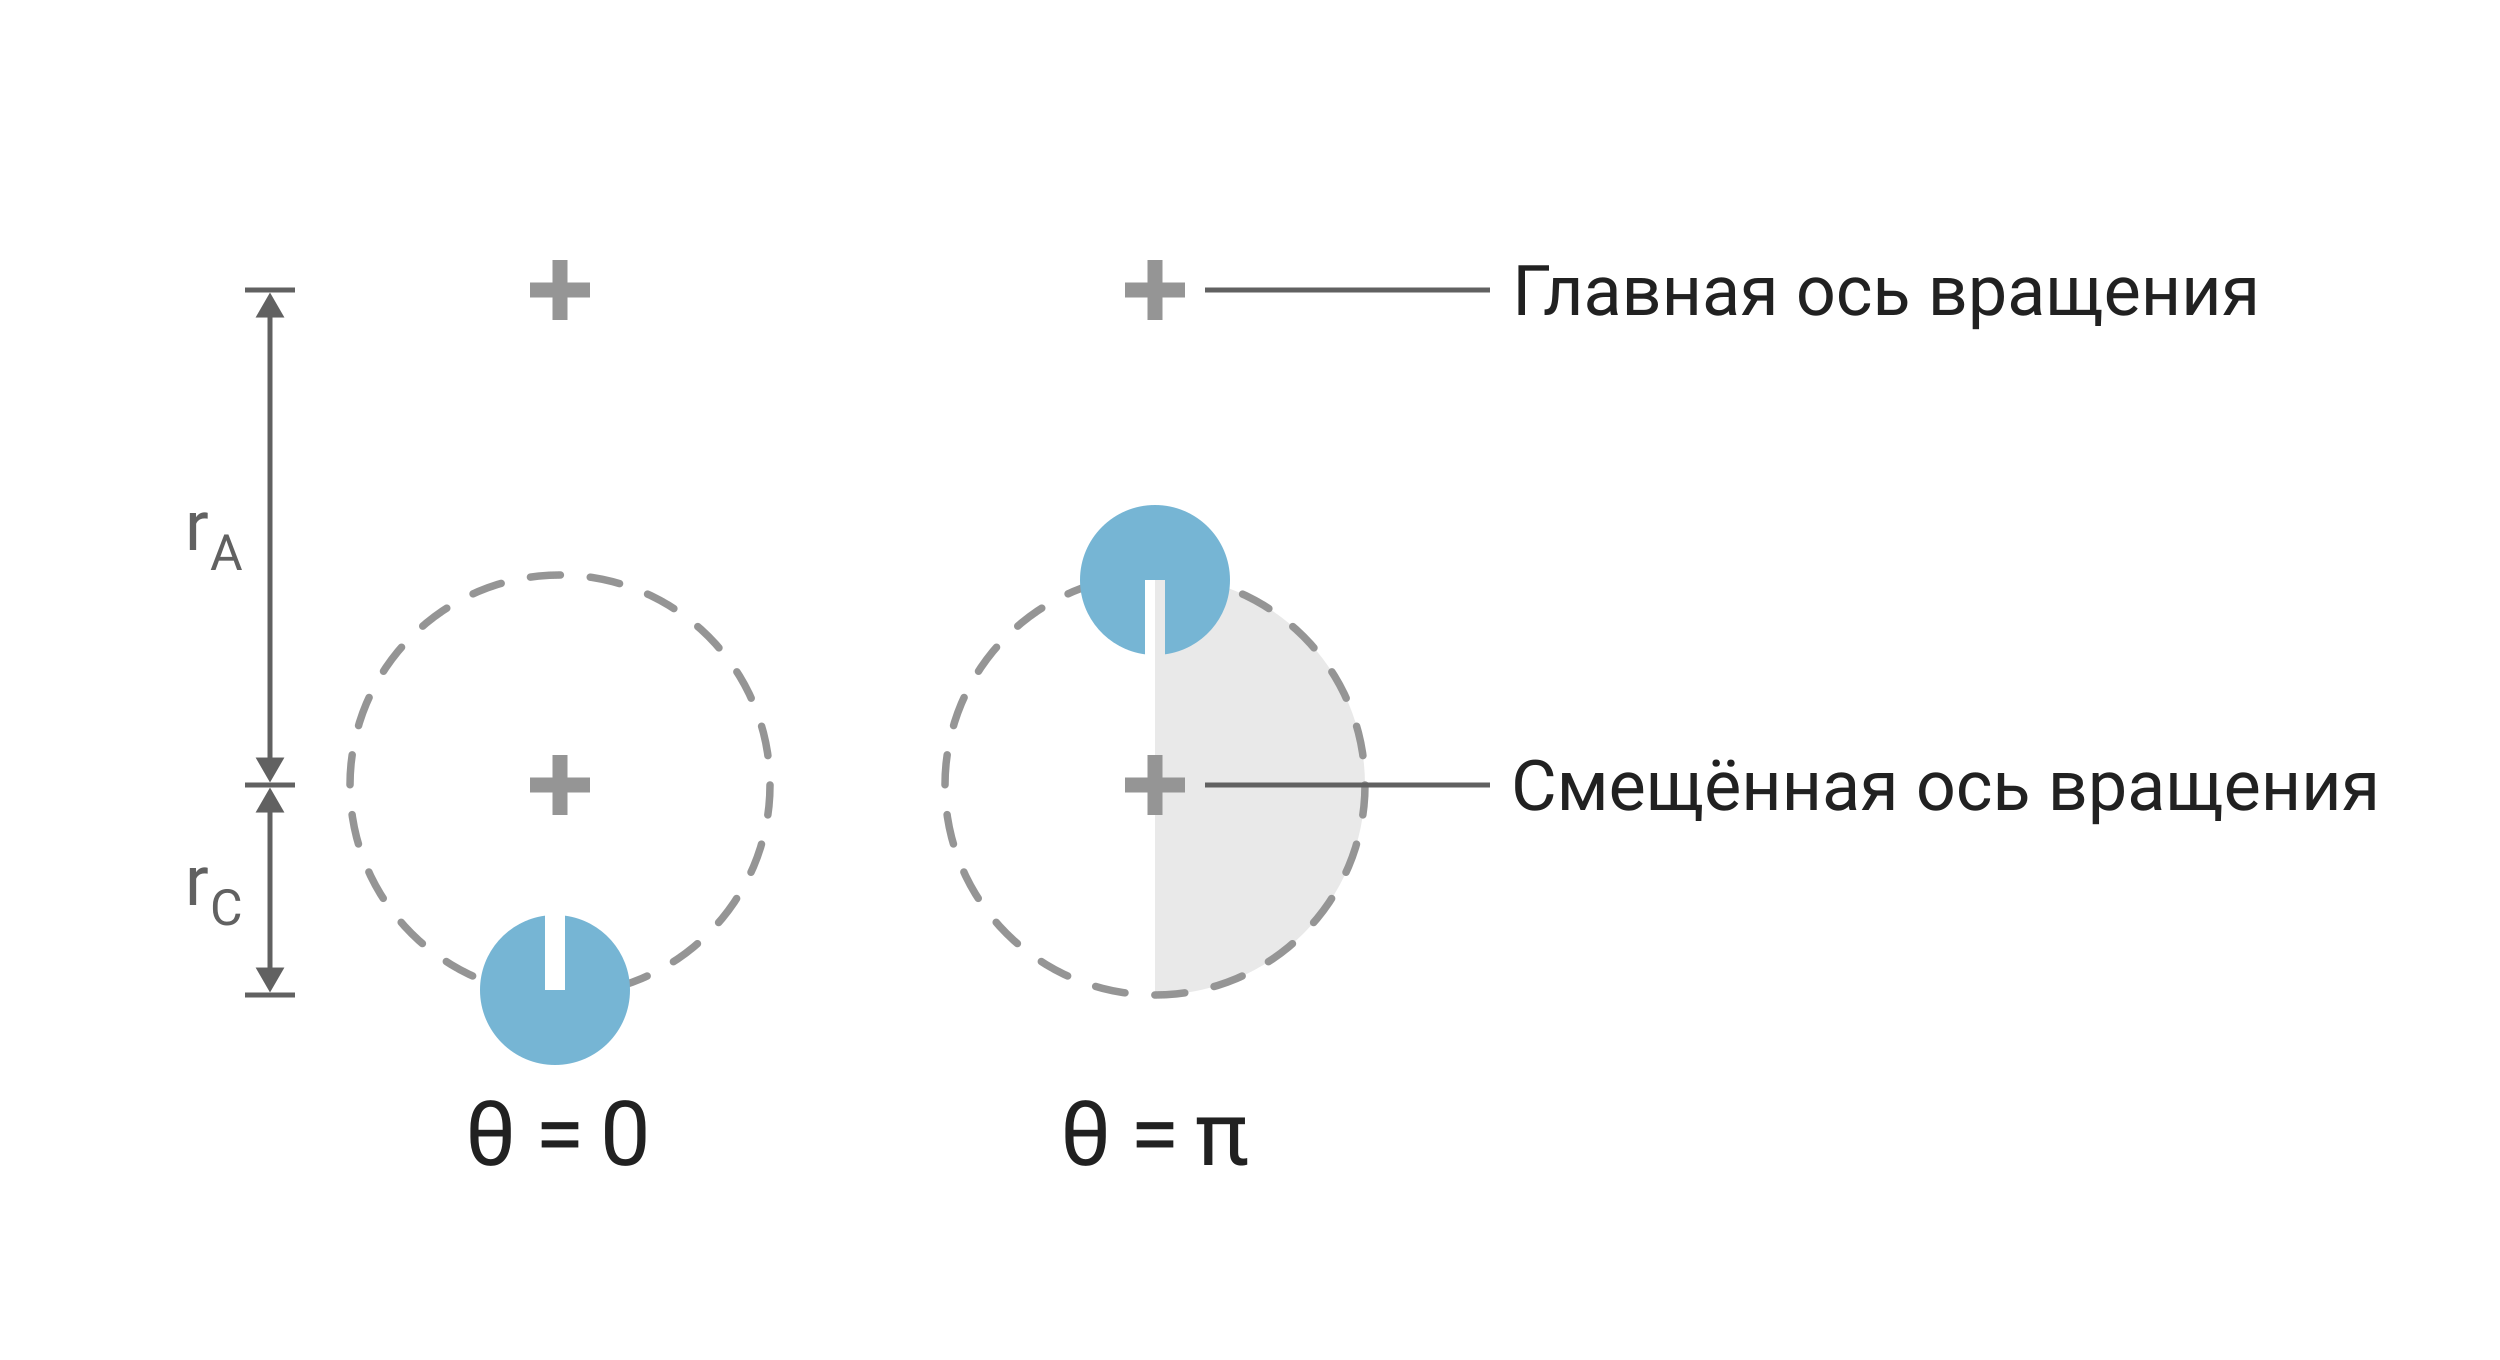 <svg width="500" height="272" viewBox="0 0 500 272" fill="none" xmlns="http://www.w3.org/2000/svg">
<path d="M231 199C254.196 199 273 180.196 273 157C273 133.804 254.196 115 231 115V199Z" fill="#E9E9E9"/>
<circle cx="112" cy="157" r="42" stroke="#959595" stroke-width="1.5" stroke-linecap="round" stroke-dasharray="6 6"/>
<circle cx="231" cy="157" r="42" stroke="#959595" stroke-width="1.5" stroke-linecap="round" stroke-dasharray="6 6"/>
<path d="M309.799 53.047V54.127H305V63H303.688V53.047H309.799ZM314.516 55.603V56.649H310.94V55.603H314.516ZM315.63 55.603V63H314.365V55.603H315.63ZM310.633 55.603H311.904L311.713 59.172C311.681 59.723 311.629 60.211 311.556 60.635C311.487 61.054 311.392 61.414 311.269 61.715C311.15 62.016 311 62.262 310.817 62.453C310.64 62.64 310.425 62.779 310.175 62.87C309.924 62.957 309.635 63 309.307 63H308.91V61.886L309.184 61.865C309.38 61.852 309.546 61.806 309.683 61.728C309.824 61.651 309.942 61.537 310.038 61.387C310.134 61.232 310.211 61.033 310.271 60.792C310.334 60.55 310.382 60.263 310.414 59.931C310.451 59.598 310.478 59.211 310.496 58.769L310.633 55.603ZM322.028 61.735V57.928C322.028 57.636 321.969 57.383 321.851 57.169C321.737 56.95 321.563 56.782 321.331 56.663C321.099 56.545 320.812 56.485 320.47 56.485C320.151 56.485 319.87 56.54 319.629 56.649C319.392 56.759 319.205 56.902 319.068 57.08C318.936 57.258 318.87 57.449 318.87 57.654H317.605C317.605 57.39 317.674 57.128 317.811 56.868C317.947 56.608 318.143 56.374 318.398 56.164C318.658 55.95 318.968 55.781 319.328 55.658C319.693 55.531 320.098 55.467 320.545 55.467C321.083 55.467 321.557 55.558 321.967 55.74C322.382 55.922 322.705 56.198 322.938 56.567C323.174 56.932 323.293 57.39 323.293 57.941V61.387C323.293 61.633 323.313 61.895 323.354 62.173C323.4 62.451 323.466 62.69 323.553 62.891V63H322.233C322.17 62.854 322.119 62.66 322.083 62.419C322.047 62.173 322.028 61.945 322.028 61.735ZM322.247 58.516L322.261 59.404H320.982C320.622 59.404 320.301 59.434 320.019 59.493C319.736 59.548 319.499 59.632 319.308 59.746C319.116 59.86 318.97 60.004 318.87 60.177C318.77 60.345 318.72 60.544 318.72 60.772C318.72 61.004 318.772 61.216 318.877 61.407C318.982 61.599 319.139 61.751 319.349 61.865C319.563 61.975 319.825 62.029 320.135 62.029C320.522 62.029 320.864 61.947 321.16 61.783C321.456 61.619 321.691 61.419 321.864 61.182C322.042 60.945 322.138 60.715 322.151 60.491L322.691 61.1C322.66 61.291 322.573 61.503 322.432 61.735C322.29 61.968 322.101 62.191 321.864 62.405C321.632 62.615 321.354 62.79 321.03 62.932C320.711 63.068 320.351 63.137 319.95 63.137C319.449 63.137 319.009 63.039 318.631 62.843C318.257 62.647 317.965 62.385 317.756 62.057C317.551 61.724 317.448 61.352 317.448 60.942C317.448 60.546 317.526 60.197 317.681 59.897C317.836 59.591 318.059 59.338 318.351 59.138C318.642 58.933 318.993 58.778 319.403 58.673C319.813 58.568 320.271 58.516 320.777 58.516H322.247ZM328.755 59.746H326.328L326.314 58.734H328.297C328.689 58.734 329.015 58.696 329.274 58.618C329.539 58.541 329.737 58.425 329.869 58.27C330.001 58.115 330.067 57.923 330.067 57.695C330.067 57.518 330.029 57.363 329.951 57.23C329.878 57.094 329.767 56.982 329.616 56.895C329.466 56.804 329.279 56.738 329.056 56.697C328.837 56.652 328.579 56.629 328.283 56.629H326.663V63H325.398V55.603H328.283C328.753 55.603 329.174 55.645 329.548 55.727C329.926 55.809 330.247 55.934 330.512 56.102C330.781 56.267 330.986 56.476 331.127 56.731C331.268 56.987 331.339 57.287 331.339 57.634C331.339 57.857 331.293 58.069 331.202 58.27C331.111 58.47 330.977 58.648 330.799 58.803C330.621 58.958 330.402 59.085 330.143 59.185C329.883 59.281 329.584 59.343 329.247 59.37L328.755 59.746ZM328.755 63H325.87L326.499 61.975H328.755C329.106 61.975 329.397 61.931 329.63 61.845C329.862 61.754 330.035 61.626 330.149 61.462C330.268 61.293 330.327 61.093 330.327 60.86C330.327 60.628 330.268 60.43 330.149 60.266C330.035 60.097 329.862 59.969 329.63 59.883C329.397 59.792 329.106 59.746 328.755 59.746H326.834L326.848 58.734H329.247L329.705 59.117C330.111 59.149 330.455 59.249 330.737 59.418C331.02 59.587 331.234 59.801 331.38 60.06C331.526 60.316 331.599 60.594 331.599 60.895C331.599 61.241 331.533 61.546 331.4 61.81C331.273 62.075 331.086 62.296 330.84 62.474C330.594 62.647 330.295 62.779 329.944 62.87C329.593 62.957 329.197 63 328.755 63ZM338.312 58.81V59.835H334.401V58.81H338.312ZM334.668 55.603V63H333.403V55.603H334.668ZM339.337 55.603V63H338.065V55.603H339.337ZM345.735 61.735V57.928C345.735 57.636 345.676 57.383 345.558 57.169C345.444 56.95 345.271 56.782 345.038 56.663C344.806 56.545 344.519 56.485 344.177 56.485C343.858 56.485 343.577 56.54 343.336 56.649C343.099 56.759 342.912 56.902 342.775 57.08C342.643 57.258 342.577 57.449 342.577 57.654H341.312C341.312 57.39 341.381 57.128 341.518 56.868C341.654 56.608 341.85 56.374 342.105 56.164C342.365 55.95 342.675 55.781 343.035 55.658C343.4 55.531 343.805 55.467 344.252 55.467C344.79 55.467 345.264 55.558 345.674 55.74C346.089 55.922 346.412 56.198 346.645 56.567C346.882 56.932 347 57.39 347 57.941V61.387C347 61.633 347.021 61.895 347.062 62.173C347.107 62.451 347.173 62.69 347.26 62.891V63H345.94C345.877 62.854 345.826 62.66 345.79 62.419C345.754 62.173 345.735 61.945 345.735 61.735ZM345.954 58.516L345.968 59.404H344.689C344.329 59.404 344.008 59.434 343.726 59.493C343.443 59.548 343.206 59.632 343.015 59.746C342.823 59.86 342.677 60.004 342.577 60.177C342.477 60.345 342.427 60.544 342.427 60.772C342.427 61.004 342.479 61.216 342.584 61.407C342.689 61.599 342.846 61.751 343.056 61.865C343.27 61.975 343.532 62.029 343.842 62.029C344.229 62.029 344.571 61.947 344.867 61.783C345.163 61.619 345.398 61.419 345.571 61.182C345.749 60.945 345.845 60.715 345.858 60.491L346.398 61.1C346.367 61.291 346.28 61.503 346.139 61.735C345.997 61.968 345.808 62.191 345.571 62.405C345.339 62.615 345.061 62.79 344.737 62.932C344.418 63.068 344.058 63.137 343.657 63.137C343.156 63.137 342.716 63.039 342.338 62.843C341.964 62.647 341.673 62.385 341.463 62.057C341.258 61.724 341.155 61.352 341.155 60.942C341.155 60.546 341.233 60.197 341.388 59.897C341.543 59.591 341.766 59.338 342.058 59.138C342.349 58.933 342.7 58.778 343.11 58.673C343.521 58.568 343.979 58.516 344.484 58.516H345.954ZM350.486 59.473H351.854L349.714 63H348.347L350.486 59.473ZM351.546 55.603H354.636V63H353.371V56.629H351.546C351.186 56.629 350.892 56.69 350.664 56.813C350.436 56.932 350.27 57.087 350.165 57.278C350.06 57.47 350.008 57.668 350.008 57.873C350.008 58.074 350.056 58.267 350.151 58.454C350.247 58.636 350.397 58.787 350.603 58.905C350.808 59.024 351.072 59.083 351.396 59.083H353.713V60.122H351.396C350.972 60.122 350.596 60.065 350.268 59.951C349.939 59.837 349.661 59.68 349.434 59.48C349.206 59.274 349.033 59.035 348.914 58.762C348.796 58.484 348.736 58.183 348.736 57.859C348.736 57.536 348.798 57.237 348.921 56.964C349.049 56.69 349.231 56.451 349.468 56.246C349.709 56.041 350.003 55.884 350.35 55.774C350.701 55.66 351.099 55.603 351.546 55.603ZM359.811 59.384V59.227C359.811 58.693 359.888 58.199 360.043 57.743C360.198 57.283 360.421 56.884 360.713 56.547C361.005 56.205 361.358 55.941 361.772 55.754C362.187 55.562 362.652 55.467 363.167 55.467C363.687 55.467 364.154 55.562 364.568 55.754C364.988 55.941 365.343 56.205 365.635 56.547C365.931 56.884 366.157 57.283 366.312 57.743C366.466 58.199 366.544 58.693 366.544 59.227V59.384C366.544 59.917 366.466 60.411 366.312 60.867C366.157 61.323 365.931 61.722 365.635 62.063C365.343 62.401 364.99 62.665 364.575 62.856C364.165 63.043 363.7 63.137 363.181 63.137C362.661 63.137 362.194 63.043 361.779 62.856C361.365 62.665 361.009 62.401 360.713 62.063C360.421 61.722 360.198 61.323 360.043 60.867C359.888 60.411 359.811 59.917 359.811 59.384ZM361.075 59.227V59.384C361.075 59.753 361.118 60.102 361.205 60.43C361.292 60.753 361.422 61.04 361.595 61.291C361.772 61.542 361.993 61.74 362.258 61.886C362.522 62.027 362.83 62.098 363.181 62.098C363.527 62.098 363.83 62.027 364.09 61.886C364.354 61.74 364.573 61.542 364.746 61.291C364.919 61.04 365.049 60.753 365.136 60.43C365.227 60.102 365.272 59.753 365.272 59.384V59.227C365.272 58.862 365.227 58.518 365.136 58.194C365.049 57.866 364.917 57.577 364.739 57.326C364.566 57.071 364.347 56.87 364.083 56.725C363.823 56.579 363.518 56.506 363.167 56.506C362.821 56.506 362.515 56.579 362.251 56.725C361.991 56.87 361.772 57.071 361.595 57.326C361.422 57.577 361.292 57.866 361.205 58.194C361.118 58.518 361.075 58.862 361.075 59.227ZM371.09 62.098C371.391 62.098 371.669 62.036 371.924 61.913C372.179 61.79 372.389 61.621 372.553 61.407C372.717 61.188 372.81 60.94 372.833 60.662H374.036C374.013 61.1 373.865 61.508 373.592 61.886C373.323 62.259 372.97 62.562 372.532 62.795C372.095 63.023 371.614 63.137 371.09 63.137C370.534 63.137 370.049 63.039 369.634 62.843C369.224 62.647 368.882 62.378 368.608 62.036C368.34 61.694 368.137 61.302 368 60.86C367.868 60.414 367.802 59.942 367.802 59.445V59.158C367.802 58.661 367.868 58.192 368 57.75C368.137 57.303 368.34 56.909 368.608 56.567C368.882 56.226 369.224 55.957 369.634 55.761C370.049 55.565 370.534 55.467 371.09 55.467C371.669 55.467 372.174 55.585 372.607 55.822C373.04 56.055 373.38 56.374 373.626 56.779C373.877 57.18 374.013 57.636 374.036 58.147H372.833C372.81 57.841 372.724 57.565 372.573 57.319C372.427 57.073 372.227 56.877 371.972 56.731C371.721 56.581 371.427 56.506 371.09 56.506C370.702 56.506 370.377 56.583 370.112 56.738C369.853 56.889 369.645 57.094 369.49 57.353C369.34 57.609 369.23 57.894 369.162 58.208C369.098 58.518 369.066 58.835 369.066 59.158V59.445C369.066 59.769 369.098 60.088 369.162 60.402C369.226 60.717 369.333 61.002 369.483 61.257C369.638 61.512 369.846 61.717 370.105 61.872C370.37 62.023 370.698 62.098 371.09 62.098ZM376.497 58.147H378.719C379.316 58.147 379.819 58.251 380.229 58.461C380.64 58.666 380.95 58.951 381.159 59.315C381.373 59.675 381.48 60.086 381.48 60.546C381.48 60.888 381.421 61.209 381.303 61.51C381.184 61.806 381.007 62.066 380.77 62.289C380.537 62.512 380.248 62.688 379.901 62.815C379.56 62.938 379.165 63 378.719 63H375.574V55.603H376.839V61.961H378.719C379.083 61.961 379.375 61.895 379.594 61.763C379.812 61.63 379.97 61.46 380.065 61.25C380.161 61.04 380.209 60.822 380.209 60.594C380.209 60.37 380.161 60.152 380.065 59.938C379.97 59.723 379.812 59.546 379.594 59.404C379.375 59.258 379.083 59.185 378.719 59.185H376.497V58.147ZM390.005 59.746H387.578L387.564 58.734H389.547C389.939 58.734 390.265 58.696 390.524 58.618C390.789 58.541 390.987 58.425 391.119 58.27C391.251 58.115 391.317 57.923 391.317 57.695C391.317 57.518 391.279 57.363 391.201 57.23C391.128 57.094 391.017 56.982 390.866 56.895C390.716 56.804 390.529 56.738 390.306 56.697C390.087 56.652 389.829 56.629 389.533 56.629H387.913V63H386.648V55.603H389.533C390.003 55.603 390.424 55.645 390.798 55.727C391.176 55.809 391.497 55.934 391.762 56.102C392.031 56.267 392.236 56.476 392.377 56.731C392.518 56.987 392.589 57.287 392.589 57.634C392.589 57.857 392.543 58.069 392.452 58.27C392.361 58.47 392.227 58.648 392.049 58.803C391.871 58.958 391.652 59.085 391.393 59.185C391.133 59.281 390.834 59.343 390.497 59.37L390.005 59.746ZM390.005 63H387.12L387.749 61.975H390.005C390.356 61.975 390.647 61.931 390.88 61.845C391.112 61.754 391.285 61.626 391.399 61.462C391.518 61.293 391.577 61.093 391.577 60.86C391.577 60.628 391.518 60.43 391.399 60.266C391.285 60.097 391.112 59.969 390.88 59.883C390.647 59.792 390.356 59.746 390.005 59.746H388.084L388.098 58.734H390.497L390.955 59.117C391.361 59.149 391.705 59.249 391.987 59.418C392.27 59.587 392.484 59.801 392.63 60.06C392.776 60.316 392.849 60.594 392.849 60.895C392.849 61.241 392.783 61.546 392.65 61.81C392.523 62.075 392.336 62.296 392.09 62.474C391.844 62.647 391.545 62.779 391.194 62.87C390.843 62.957 390.447 63 390.005 63ZM395.809 57.025V65.844H394.537V55.603H395.699L395.809 57.025ZM400.792 59.24V59.384C400.792 59.922 400.728 60.421 400.601 60.881C400.473 61.337 400.286 61.733 400.04 62.07C399.799 62.408 399.5 62.67 399.145 62.856C398.789 63.043 398.381 63.137 397.921 63.137C397.451 63.137 397.037 63.059 396.677 62.904C396.317 62.749 396.011 62.524 395.761 62.227C395.51 61.931 395.31 61.576 395.159 61.161C395.013 60.746 394.913 60.279 394.858 59.76V58.994C394.913 58.447 395.016 57.957 395.166 57.524C395.316 57.092 395.515 56.722 395.761 56.417C396.011 56.107 396.314 55.872 396.67 55.713C397.025 55.549 397.436 55.467 397.9 55.467C398.365 55.467 398.778 55.558 399.138 55.74C399.498 55.918 399.801 56.173 400.047 56.506C400.293 56.839 400.478 57.237 400.601 57.702C400.728 58.162 400.792 58.675 400.792 59.24ZM399.521 59.384V59.24C399.521 58.871 399.482 58.525 399.404 58.201C399.327 57.873 399.206 57.586 399.042 57.34C398.882 57.089 398.677 56.893 398.427 56.752C398.176 56.606 397.878 56.533 397.531 56.533C397.212 56.533 396.934 56.588 396.697 56.697C396.465 56.807 396.267 56.955 396.103 57.142C395.938 57.324 395.804 57.533 395.699 57.77C395.599 58.003 395.524 58.245 395.474 58.495V60.266C395.565 60.585 395.692 60.885 395.856 61.168C396.021 61.446 396.239 61.672 396.513 61.845C396.786 62.013 397.13 62.098 397.545 62.098C397.887 62.098 398.181 62.027 398.427 61.886C398.677 61.74 398.882 61.542 399.042 61.291C399.206 61.04 399.327 60.753 399.404 60.43C399.482 60.102 399.521 59.753 399.521 59.384ZM406.767 61.735V57.928C406.767 57.636 406.707 57.383 406.589 57.169C406.475 56.95 406.302 56.782 406.069 56.663C405.837 56.545 405.55 56.485 405.208 56.485C404.889 56.485 404.609 56.54 404.367 56.649C404.13 56.759 403.943 56.902 403.807 57.08C403.674 57.258 403.608 57.449 403.608 57.654H402.344C402.344 57.39 402.412 57.128 402.549 56.868C402.686 56.608 402.882 56.374 403.137 56.164C403.396 55.95 403.706 55.781 404.066 55.658C404.431 55.531 404.837 55.467 405.283 55.467C405.821 55.467 406.295 55.558 406.705 55.74C407.12 55.922 407.443 56.198 407.676 56.567C407.913 56.932 408.031 57.39 408.031 57.941V61.387C408.031 61.633 408.052 61.895 408.093 62.173C408.138 62.451 408.204 62.69 408.291 62.891V63H406.972C406.908 62.854 406.858 62.66 406.821 62.419C406.785 62.173 406.767 61.945 406.767 61.735ZM406.985 58.516L406.999 59.404H405.721C405.361 59.404 405.039 59.434 404.757 59.493C404.474 59.548 404.237 59.632 404.046 59.746C403.854 59.86 403.709 60.004 403.608 60.177C403.508 60.345 403.458 60.544 403.458 60.772C403.458 61.004 403.51 61.216 403.615 61.407C403.72 61.599 403.877 61.751 404.087 61.865C404.301 61.975 404.563 62.029 404.873 62.029C405.26 62.029 405.602 61.947 405.898 61.783C406.195 61.619 406.429 61.419 406.603 61.182C406.78 60.945 406.876 60.715 406.89 60.491L407.43 61.1C407.398 61.291 407.311 61.503 407.17 61.735C407.029 61.968 406.84 62.191 406.603 62.405C406.37 62.615 406.092 62.79 405.769 62.932C405.45 63.068 405.09 63.137 404.688 63.137C404.187 63.137 403.747 63.039 403.369 62.843C402.995 62.647 402.704 62.385 402.494 62.057C402.289 61.724 402.187 61.352 402.187 60.942C402.187 60.546 402.264 60.197 402.419 59.897C402.574 59.591 402.797 59.338 403.089 59.138C403.381 58.933 403.731 58.778 404.142 58.673C404.552 58.568 405.01 58.516 405.516 58.516H406.985ZM420.302 61.961L420.179 65.194H419.051V63H418.087V61.961H420.302ZM410.055 55.603H411.319V61.961H414.026V55.603H415.298V61.961H417.998V55.603H419.263V63H410.055V55.603ZM424.766 63.137C424.251 63.137 423.784 63.05 423.364 62.877C422.95 62.699 422.592 62.451 422.291 62.132C421.995 61.813 421.767 61.435 421.607 60.997C421.448 60.56 421.368 60.081 421.368 59.562V59.274C421.368 58.673 421.457 58.137 421.635 57.668C421.812 57.194 422.054 56.793 422.359 56.465C422.665 56.137 423.011 55.888 423.398 55.72C423.786 55.551 424.187 55.467 424.602 55.467C425.13 55.467 425.586 55.558 425.969 55.74C426.356 55.922 426.673 56.178 426.919 56.506C427.165 56.829 427.347 57.212 427.466 57.654C427.584 58.092 427.644 58.57 427.644 59.09V59.657H422.12V58.625H426.379V58.529C426.361 58.201 426.292 57.882 426.174 57.572C426.06 57.262 425.878 57.007 425.627 56.807C425.376 56.606 425.035 56.506 424.602 56.506C424.314 56.506 424.05 56.567 423.809 56.69C423.567 56.809 423.36 56.987 423.187 57.224C423.013 57.461 422.879 57.75 422.783 58.092C422.688 58.434 422.64 58.828 422.64 59.274V59.562C422.64 59.912 422.688 60.243 422.783 60.553C422.883 60.858 423.027 61.127 423.214 61.359C423.405 61.592 423.635 61.774 423.904 61.906C424.178 62.038 424.488 62.105 424.834 62.105C425.281 62.105 425.659 62.013 425.969 61.831C426.279 61.649 426.55 61.405 426.782 61.1L427.548 61.708C427.388 61.95 427.186 62.18 426.939 62.398C426.693 62.617 426.39 62.795 426.03 62.932C425.675 63.068 425.253 63.137 424.766 63.137ZM434.138 58.81V59.835H430.228V58.81H434.138ZM430.494 55.603V63H429.229V55.603H430.494ZM435.163 55.603V63H433.892V55.603H435.163ZM438.567 60.997L441.979 55.603H443.25V63H441.979V57.606L438.567 63H437.31V55.603H438.567V60.997ZM446.777 59.473H448.145L446.005 63H444.638L446.777 59.473ZM447.837 55.603H450.927V63H449.662V56.629H447.837C447.477 56.629 447.183 56.69 446.955 56.813C446.727 56.932 446.561 57.087 446.456 57.278C446.351 57.47 446.299 57.668 446.299 57.873C446.299 58.074 446.347 58.267 446.442 58.454C446.538 58.636 446.688 58.787 446.894 58.905C447.099 59.024 447.363 59.083 447.687 59.083H450.004V60.122H447.687C447.263 60.122 446.887 60.065 446.559 59.951C446.23 59.837 445.952 59.68 445.725 59.48C445.497 59.274 445.324 59.035 445.205 58.762C445.087 58.484 445.027 58.183 445.027 57.859C445.027 57.536 445.089 57.237 445.212 56.964C445.34 56.69 445.522 56.451 445.759 56.246C446 56.041 446.294 55.884 446.641 55.774C446.992 55.66 447.39 55.603 447.837 55.603Z" fill="#212121"/>
<path d="M309.381 158.835H310.693C310.625 159.464 310.445 160.027 310.153 160.523C309.862 161.02 309.449 161.414 308.916 161.706C308.383 161.993 307.717 162.137 306.92 162.137C306.337 162.137 305.806 162.027 305.327 161.809C304.853 161.59 304.445 161.28 304.104 160.879C303.762 160.473 303.497 159.988 303.311 159.423C303.128 158.853 303.037 158.22 303.037 157.522V156.531C303.037 155.834 303.128 155.203 303.311 154.638C303.497 154.068 303.764 153.58 304.11 153.175C304.461 152.769 304.883 152.457 305.375 152.238C305.867 152.02 306.421 151.91 307.036 151.91C307.788 151.91 308.424 152.051 308.943 152.334C309.463 152.617 309.866 153.008 310.153 153.51C310.445 154.007 310.625 154.583 310.693 155.239H309.381C309.317 154.774 309.199 154.376 309.025 154.043C308.852 153.706 308.606 153.446 308.287 153.264C307.968 153.081 307.551 152.99 307.036 152.99C306.594 152.99 306.204 153.075 305.867 153.243C305.535 153.412 305.254 153.651 305.026 153.961C304.803 154.271 304.634 154.642 304.521 155.075C304.407 155.508 304.35 155.989 304.35 156.518V157.522C304.35 158.01 304.4 158.468 304.5 158.896C304.605 159.325 304.762 159.701 304.972 160.024C305.181 160.348 305.448 160.603 305.771 160.79C306.095 160.972 306.478 161.063 306.92 161.063C307.48 161.063 307.927 160.975 308.26 160.797C308.592 160.619 308.843 160.364 309.012 160.031C309.185 159.699 309.308 159.3 309.381 158.835ZM316.552 160.318L319.067 154.604H320.284L316.989 162H316.114L312.833 154.604H314.05L316.552 160.318ZM313.681 154.604V162H312.416V154.604H313.681ZM319.382 162V154.604H320.653V162H319.382ZM325.76 162.137C325.245 162.137 324.778 162.05 324.358 161.877C323.944 161.699 323.586 161.451 323.285 161.132C322.989 160.813 322.761 160.435 322.602 159.997C322.442 159.56 322.362 159.081 322.362 158.562V158.274C322.362 157.673 322.451 157.137 322.629 156.668C322.807 156.194 323.048 155.793 323.354 155.465C323.659 155.137 324.005 154.888 324.393 154.72C324.78 154.551 325.181 154.467 325.596 154.467C326.124 154.467 326.58 154.558 326.963 154.74C327.35 154.923 327.667 155.178 327.913 155.506C328.159 155.829 328.341 156.212 328.46 156.654C328.578 157.092 328.638 157.57 328.638 158.09V158.657H323.114V157.625H327.373V157.529C327.355 157.201 327.286 156.882 327.168 156.572C327.054 156.262 326.872 156.007 326.621 155.807C326.37 155.606 326.029 155.506 325.596 155.506C325.309 155.506 325.044 155.567 324.803 155.69C324.561 155.809 324.354 155.987 324.181 156.224C324.007 156.461 323.873 156.75 323.777 157.092C323.682 157.434 323.634 157.828 323.634 158.274V158.562C323.634 158.912 323.682 159.243 323.777 159.553C323.878 159.858 324.021 160.127 324.208 160.359C324.399 160.592 324.63 160.774 324.898 160.906C325.172 161.038 325.482 161.104 325.828 161.104C326.275 161.104 326.653 161.013 326.963 160.831C327.273 160.649 327.544 160.405 327.776 160.1L328.542 160.708C328.382 160.95 328.18 161.18 327.934 161.398C327.688 161.617 327.384 161.795 327.024 161.932C326.669 162.068 326.247 162.137 325.76 162.137ZM340.396 160.961L340.272 164.194H339.145V162H338.181V160.961H340.396ZM330.148 154.604H331.413V160.961H334.12V154.604H335.392V160.961H338.092V154.604H339.356V162H330.148V154.604ZM344.859 162.137C344.344 162.137 343.877 162.05 343.458 161.877C343.043 161.699 342.686 161.451 342.385 161.132C342.089 160.813 341.861 160.435 341.701 159.997C341.542 159.56 341.462 159.081 341.462 158.562V158.274C341.462 157.673 341.551 157.137 341.729 156.668C341.906 156.194 342.148 155.793 342.453 155.465C342.758 155.137 343.105 154.888 343.492 154.72C343.88 154.551 344.281 154.467 344.695 154.467C345.224 154.467 345.68 154.558 346.062 154.74C346.45 154.923 346.767 155.178 347.013 155.506C347.259 155.829 347.441 156.212 347.56 156.654C347.678 157.092 347.737 157.57 347.737 158.09V158.657H342.214V157.625H346.473V157.529C346.454 157.201 346.386 156.882 346.268 156.572C346.154 156.262 345.971 156.007 345.721 155.807C345.47 155.606 345.128 155.506 344.695 155.506C344.408 155.506 344.144 155.567 343.902 155.69C343.661 155.809 343.453 155.987 343.28 156.224C343.107 156.461 342.973 156.75 342.877 157.092C342.781 157.434 342.733 157.828 342.733 158.274V158.562C342.733 158.912 342.781 159.243 342.877 159.553C342.977 159.858 343.121 160.127 343.308 160.359C343.499 160.592 343.729 160.774 343.998 160.906C344.271 161.038 344.581 161.104 344.928 161.104C345.374 161.104 345.753 161.013 346.062 160.831C346.372 160.649 346.644 160.405 346.876 160.1L347.642 160.708C347.482 160.95 347.279 161.18 347.033 161.398C346.787 161.617 346.484 161.795 346.124 161.932C345.769 162.068 345.347 162.137 344.859 162.137ZM342.487 152.628C342.487 152.423 342.551 152.25 342.679 152.108C342.806 151.967 342.991 151.896 343.232 151.896C343.479 151.896 343.665 151.967 343.793 152.108C343.921 152.25 343.984 152.423 343.984 152.628C343.984 152.824 343.921 152.993 343.793 153.134C343.665 153.271 343.479 153.339 343.232 153.339C342.991 153.339 342.806 153.271 342.679 153.134C342.551 152.993 342.487 152.824 342.487 152.628ZM345.434 152.642C345.434 152.437 345.495 152.263 345.618 152.122C345.746 151.981 345.933 151.91 346.179 151.91C346.42 151.91 346.605 151.981 346.732 152.122C346.865 152.263 346.931 152.437 346.931 152.642C346.931 152.838 346.865 153.006 346.732 153.147C346.605 153.284 346.42 153.353 346.179 153.353C345.933 153.353 345.746 153.284 345.618 153.147C345.495 153.006 345.434 152.838 345.434 152.642ZM354.231 157.81V158.835H350.321V157.81H354.231ZM350.588 154.604V162H349.323V154.604H350.588ZM355.257 154.604V162H353.985V154.604H355.257ZM362.312 157.81V158.835H358.401V157.81H362.312ZM358.668 154.604V162H357.403V154.604H358.668ZM363.337 154.604V162H362.065V154.604H363.337ZM369.735 160.735V156.928C369.735 156.636 369.676 156.383 369.558 156.169C369.444 155.95 369.271 155.782 369.038 155.663C368.806 155.545 368.519 155.485 368.177 155.485C367.858 155.485 367.577 155.54 367.336 155.649C367.099 155.759 366.912 155.902 366.775 156.08C366.643 156.258 366.577 156.449 366.577 156.654H365.312C365.312 156.39 365.381 156.128 365.518 155.868C365.654 155.608 365.85 155.374 366.105 155.164C366.365 154.95 366.675 154.781 367.035 154.658C367.4 154.531 367.805 154.467 368.252 154.467C368.79 154.467 369.264 154.558 369.674 154.74C370.089 154.923 370.412 155.198 370.645 155.567C370.882 155.932 371 156.39 371 156.941V160.387C371 160.633 371.021 160.895 371.062 161.173C371.107 161.451 371.173 161.69 371.26 161.891V162H369.94C369.877 161.854 369.826 161.66 369.79 161.419C369.754 161.173 369.735 160.945 369.735 160.735ZM369.954 157.516L369.968 158.404H368.689C368.329 158.404 368.008 158.434 367.726 158.493C367.443 158.548 367.206 158.632 367.015 158.746C366.823 158.86 366.677 159.004 366.577 159.177C366.477 159.345 366.427 159.544 366.427 159.771C366.427 160.004 366.479 160.216 366.584 160.407C366.689 160.599 366.846 160.751 367.056 160.865C367.27 160.975 367.532 161.029 367.842 161.029C368.229 161.029 368.571 160.947 368.867 160.783C369.163 160.619 369.398 160.419 369.571 160.182C369.749 159.945 369.845 159.715 369.858 159.491L370.398 160.1C370.367 160.291 370.28 160.503 370.139 160.735C369.997 160.968 369.808 161.191 369.571 161.405C369.339 161.615 369.061 161.79 368.737 161.932C368.418 162.068 368.058 162.137 367.657 162.137C367.156 162.137 366.716 162.039 366.338 161.843C365.964 161.647 365.673 161.385 365.463 161.057C365.258 160.724 365.155 160.353 365.155 159.942C365.155 159.546 365.233 159.197 365.388 158.896C365.543 158.591 365.766 158.338 366.058 158.138C366.349 157.933 366.7 157.778 367.11 157.673C367.521 157.568 367.979 157.516 368.484 157.516H369.954ZM374.486 158.473H375.854L373.714 162H372.347L374.486 158.473ZM375.546 154.604H378.636V162H377.371V155.629H375.546C375.186 155.629 374.892 155.69 374.664 155.813C374.436 155.932 374.27 156.087 374.165 156.278C374.06 156.47 374.008 156.668 374.008 156.873C374.008 157.074 374.056 157.267 374.151 157.454C374.247 157.636 374.397 157.787 374.603 157.905C374.808 158.024 375.072 158.083 375.396 158.083H377.713V159.122H375.396C374.972 159.122 374.596 159.065 374.268 158.951C373.939 158.837 373.661 158.68 373.434 158.479C373.206 158.274 373.033 158.035 372.914 157.762C372.796 157.484 372.736 157.183 372.736 156.859C372.736 156.536 372.798 156.237 372.921 155.964C373.049 155.69 373.231 155.451 373.468 155.246C373.709 155.041 374.003 154.884 374.35 154.774C374.701 154.66 375.099 154.604 375.546 154.604ZM383.811 158.384V158.227C383.811 157.693 383.888 157.199 384.043 156.743C384.198 156.283 384.421 155.884 384.713 155.547C385.005 155.205 385.358 154.941 385.772 154.754C386.187 154.562 386.652 154.467 387.167 154.467C387.687 154.467 388.154 154.562 388.568 154.754C388.988 154.941 389.343 155.205 389.635 155.547C389.931 155.884 390.157 156.283 390.312 156.743C390.466 157.199 390.544 157.693 390.544 158.227V158.384C390.544 158.917 390.466 159.411 390.312 159.867C390.157 160.323 389.931 160.722 389.635 161.063C389.343 161.401 388.99 161.665 388.575 161.856C388.165 162.043 387.7 162.137 387.181 162.137C386.661 162.137 386.194 162.043 385.779 161.856C385.365 161.665 385.009 161.401 384.713 161.063C384.421 160.722 384.198 160.323 384.043 159.867C383.888 159.411 383.811 158.917 383.811 158.384ZM385.075 158.227V158.384C385.075 158.753 385.118 159.102 385.205 159.43C385.292 159.753 385.422 160.04 385.595 160.291C385.772 160.542 385.993 160.74 386.258 160.886C386.522 161.027 386.83 161.098 387.181 161.098C387.527 161.098 387.83 161.027 388.09 160.886C388.354 160.74 388.573 160.542 388.746 160.291C388.919 160.04 389.049 159.753 389.136 159.43C389.227 159.102 389.272 158.753 389.272 158.384V158.227C389.272 157.862 389.227 157.518 389.136 157.194C389.049 156.866 388.917 156.577 388.739 156.326C388.566 156.071 388.347 155.87 388.083 155.725C387.823 155.579 387.518 155.506 387.167 155.506C386.821 155.506 386.515 155.579 386.251 155.725C385.991 155.87 385.772 156.071 385.595 156.326C385.422 156.577 385.292 156.866 385.205 157.194C385.118 157.518 385.075 157.862 385.075 158.227ZM395.09 161.098C395.391 161.098 395.669 161.036 395.924 160.913C396.179 160.79 396.389 160.621 396.553 160.407C396.717 160.188 396.81 159.94 396.833 159.662H398.036C398.013 160.1 397.865 160.507 397.592 160.886C397.323 161.259 396.97 161.562 396.532 161.795C396.095 162.023 395.614 162.137 395.09 162.137C394.534 162.137 394.049 162.039 393.634 161.843C393.224 161.647 392.882 161.378 392.608 161.036C392.34 160.694 392.137 160.302 392 159.86C391.868 159.414 391.802 158.942 391.802 158.445V158.158C391.802 157.661 391.868 157.192 392 156.75C392.137 156.303 392.34 155.909 392.608 155.567C392.882 155.226 393.224 154.957 393.634 154.761C394.049 154.565 394.534 154.467 395.09 154.467C395.669 154.467 396.174 154.585 396.607 154.822C397.04 155.055 397.38 155.374 397.626 155.779C397.877 156.18 398.013 156.636 398.036 157.146H396.833C396.81 156.841 396.724 156.565 396.573 156.319C396.427 156.073 396.227 155.877 395.972 155.731C395.721 155.581 395.427 155.506 395.09 155.506C394.702 155.506 394.377 155.583 394.112 155.738C393.853 155.889 393.645 156.094 393.49 156.354C393.34 156.609 393.23 156.894 393.162 157.208C393.098 157.518 393.066 157.835 393.066 158.158V158.445C393.066 158.769 393.098 159.088 393.162 159.402C393.226 159.717 393.333 160.002 393.483 160.257C393.638 160.512 393.846 160.717 394.105 160.872C394.37 161.022 394.698 161.098 395.09 161.098ZM400.497 157.146H402.719C403.316 157.146 403.819 157.251 404.229 157.461C404.64 157.666 404.95 157.951 405.159 158.315C405.373 158.675 405.48 159.086 405.48 159.546C405.48 159.888 405.421 160.209 405.303 160.51C405.184 160.806 405.007 161.066 404.77 161.289C404.537 161.512 404.248 161.688 403.901 161.815C403.56 161.938 403.165 162 402.719 162H399.574V154.604H400.839V160.961H402.719C403.083 160.961 403.375 160.895 403.594 160.763C403.812 160.631 403.97 160.46 404.065 160.25C404.161 160.04 404.209 159.822 404.209 159.594C404.209 159.37 404.161 159.152 404.065 158.938C403.97 158.723 403.812 158.546 403.594 158.404C403.375 158.258 403.083 158.186 402.719 158.186H400.497V157.146ZM414.005 158.746H411.578L411.564 157.734H413.547C413.939 157.734 414.265 157.696 414.524 157.618C414.789 157.541 414.987 157.424 415.119 157.27C415.251 157.115 415.317 156.923 415.317 156.695C415.317 156.518 415.279 156.363 415.201 156.23C415.128 156.094 415.017 155.982 414.866 155.896C414.716 155.804 414.529 155.738 414.306 155.697C414.087 155.652 413.829 155.629 413.533 155.629H411.913V162H410.648V154.604H413.533C414.003 154.604 414.424 154.645 414.798 154.727C415.176 154.809 415.497 154.934 415.762 155.103C416.031 155.267 416.236 155.476 416.377 155.731C416.518 155.987 416.589 156.287 416.589 156.634C416.589 156.857 416.543 157.069 416.452 157.27C416.361 157.47 416.227 157.648 416.049 157.803C415.871 157.958 415.652 158.085 415.393 158.186C415.133 158.281 414.834 158.343 414.497 158.37L414.005 158.746ZM414.005 162H411.12L411.749 160.975H414.005C414.356 160.975 414.647 160.931 414.88 160.845C415.112 160.754 415.285 160.626 415.399 160.462C415.518 160.293 415.577 160.093 415.577 159.86C415.577 159.628 415.518 159.43 415.399 159.266C415.285 159.097 415.112 158.969 414.88 158.883C414.647 158.792 414.356 158.746 414.005 158.746H412.084L412.098 157.734H414.497L414.955 158.117C415.361 158.149 415.705 158.249 415.987 158.418C416.27 158.587 416.484 158.801 416.63 159.061C416.776 159.316 416.849 159.594 416.849 159.895C416.849 160.241 416.783 160.546 416.65 160.811C416.523 161.075 416.336 161.296 416.09 161.474C415.844 161.647 415.545 161.779 415.194 161.87C414.843 161.957 414.447 162 414.005 162ZM419.809 156.025V164.844H418.537V154.604H419.699L419.809 156.025ZM424.792 158.24V158.384C424.792 158.922 424.728 159.421 424.601 159.881C424.473 160.337 424.286 160.733 424.04 161.07C423.799 161.408 423.5 161.67 423.145 161.856C422.789 162.043 422.381 162.137 421.921 162.137C421.451 162.137 421.037 162.059 420.677 161.904C420.317 161.749 420.011 161.524 419.761 161.228C419.51 160.931 419.31 160.576 419.159 160.161C419.013 159.746 418.913 159.279 418.858 158.76V157.994C418.913 157.447 419.016 156.957 419.166 156.524C419.316 156.091 419.515 155.722 419.761 155.417C420.011 155.107 420.314 154.872 420.67 154.713C421.025 154.549 421.436 154.467 421.9 154.467C422.365 154.467 422.778 154.558 423.138 154.74C423.498 154.918 423.801 155.173 424.047 155.506C424.293 155.839 424.478 156.237 424.601 156.702C424.728 157.162 424.792 157.675 424.792 158.24ZM423.521 158.384V158.24C423.521 157.871 423.482 157.525 423.404 157.201C423.327 156.873 423.206 156.586 423.042 156.34C422.882 156.089 422.677 155.893 422.427 155.752C422.176 155.606 421.878 155.533 421.531 155.533C421.212 155.533 420.934 155.588 420.697 155.697C420.465 155.807 420.267 155.955 420.103 156.142C419.938 156.324 419.804 156.534 419.699 156.771C419.599 157.003 419.524 157.244 419.474 157.495V159.266C419.565 159.585 419.692 159.885 419.856 160.168C420.021 160.446 420.239 160.672 420.513 160.845C420.786 161.013 421.13 161.098 421.545 161.098C421.887 161.098 422.181 161.027 422.427 160.886C422.677 160.74 422.882 160.542 423.042 160.291C423.206 160.04 423.327 159.753 423.404 159.43C423.482 159.102 423.521 158.753 423.521 158.384ZM430.767 160.735V156.928C430.767 156.636 430.707 156.383 430.589 156.169C430.475 155.95 430.302 155.782 430.069 155.663C429.837 155.545 429.55 155.485 429.208 155.485C428.889 155.485 428.609 155.54 428.367 155.649C428.13 155.759 427.943 155.902 427.807 156.08C427.674 156.258 427.608 156.449 427.608 156.654H426.344C426.344 156.39 426.412 156.128 426.549 155.868C426.686 155.608 426.882 155.374 427.137 155.164C427.396 154.95 427.706 154.781 428.066 154.658C428.431 154.531 428.837 154.467 429.283 154.467C429.821 154.467 430.295 154.558 430.705 154.74C431.12 154.923 431.443 155.198 431.676 155.567C431.913 155.932 432.031 156.39 432.031 156.941V160.387C432.031 160.633 432.052 160.895 432.093 161.173C432.138 161.451 432.204 161.69 432.291 161.891V162H430.972C430.908 161.854 430.858 161.66 430.821 161.419C430.785 161.173 430.767 160.945 430.767 160.735ZM430.985 157.516L430.999 158.404H429.721C429.361 158.404 429.039 158.434 428.757 158.493C428.474 158.548 428.237 158.632 428.046 158.746C427.854 158.86 427.709 159.004 427.608 159.177C427.508 159.345 427.458 159.544 427.458 159.771C427.458 160.004 427.51 160.216 427.615 160.407C427.72 160.599 427.877 160.751 428.087 160.865C428.301 160.975 428.563 161.029 428.873 161.029C429.26 161.029 429.602 160.947 429.898 160.783C430.195 160.619 430.429 160.419 430.603 160.182C430.78 159.945 430.876 159.715 430.89 159.491L431.43 160.1C431.398 160.291 431.311 160.503 431.17 160.735C431.029 160.968 430.84 161.191 430.603 161.405C430.37 161.615 430.092 161.79 429.769 161.932C429.45 162.068 429.09 162.137 428.688 162.137C428.187 162.137 427.747 162.039 427.369 161.843C426.995 161.647 426.704 161.385 426.494 161.057C426.289 160.724 426.187 160.353 426.187 159.942C426.187 159.546 426.264 159.197 426.419 158.896C426.574 158.591 426.797 158.338 427.089 158.138C427.381 157.933 427.731 157.778 428.142 157.673C428.552 157.568 429.01 157.516 429.516 157.516H430.985ZM444.302 160.961L444.179 164.194H443.051V162H442.087V160.961H444.302ZM434.055 154.604H435.319V160.961H438.026V154.604H439.298V160.961H441.998V154.604H443.263V162H434.055V154.604ZM448.766 162.137C448.251 162.137 447.784 162.05 447.364 161.877C446.95 161.699 446.592 161.451 446.291 161.132C445.995 160.813 445.767 160.435 445.607 159.997C445.448 159.56 445.368 159.081 445.368 158.562V158.274C445.368 157.673 445.457 157.137 445.635 156.668C445.812 156.194 446.054 155.793 446.359 155.465C446.665 155.137 447.011 154.888 447.398 154.72C447.786 154.551 448.187 154.467 448.602 154.467C449.13 154.467 449.586 154.558 449.969 154.74C450.356 154.923 450.673 155.178 450.919 155.506C451.165 155.829 451.347 156.212 451.466 156.654C451.584 157.092 451.644 157.57 451.644 158.09V158.657H446.12V157.625H450.379V157.529C450.361 157.201 450.292 156.882 450.174 156.572C450.06 156.262 449.878 156.007 449.627 155.807C449.376 155.606 449.035 155.506 448.602 155.506C448.314 155.506 448.05 155.567 447.809 155.69C447.567 155.809 447.36 155.987 447.187 156.224C447.013 156.461 446.879 156.75 446.783 157.092C446.688 157.434 446.64 157.828 446.64 158.274V158.562C446.64 158.912 446.688 159.243 446.783 159.553C446.883 159.858 447.027 160.127 447.214 160.359C447.405 160.592 447.635 160.774 447.904 160.906C448.178 161.038 448.488 161.104 448.834 161.104C449.281 161.104 449.659 161.013 449.969 160.831C450.279 160.649 450.55 160.405 450.782 160.1L451.548 160.708C451.388 160.95 451.186 161.18 450.939 161.398C450.693 161.617 450.39 161.795 450.03 161.932C449.675 162.068 449.253 162.137 448.766 162.137ZM458.138 157.81V158.835H454.228V157.81H458.138ZM454.494 154.604V162H453.229V154.604H454.494ZM459.163 154.604V162H457.892V154.604H459.163ZM462.567 159.997L465.979 154.604H467.25V162H465.979V156.606L462.567 162H461.31V154.604H462.567V159.997ZM470.777 158.473H472.145L470.005 162H468.638L470.777 158.473ZM471.837 154.604H474.927V162H473.662V155.629H471.837C471.477 155.629 471.183 155.69 470.955 155.813C470.727 155.932 470.561 156.087 470.456 156.278C470.351 156.47 470.299 156.668 470.299 156.873C470.299 157.074 470.347 157.267 470.442 157.454C470.538 157.636 470.688 157.787 470.894 157.905C471.099 158.024 471.363 158.083 471.687 158.083H474.004V159.122H471.687C471.263 159.122 470.887 159.065 470.559 158.951C470.23 158.837 469.952 158.68 469.725 158.479C469.497 158.274 469.324 158.035 469.205 157.762C469.087 157.484 469.027 157.183 469.027 156.859C469.027 156.536 469.089 156.237 469.212 155.964C469.34 155.69 469.522 155.451 469.759 155.246C470 155.041 470.294 154.884 470.641 154.774C470.992 154.66 471.39 154.604 471.837 154.604Z" fill="#212121"/>
<path d="M217.115 220.027C217.613 220.027 218.07 220.101 218.486 220.247C218.902 220.388 219.274 220.607 219.603 220.906C219.937 221.199 220.218 221.574 220.446 222.031C220.681 222.482 220.856 223.019 220.974 223.64C221.097 224.255 221.158 224.958 221.158 225.749V227.375C221.158 228.166 221.097 228.872 220.974 229.493C220.856 230.114 220.684 230.656 220.455 231.119C220.227 231.582 219.948 231.966 219.62 232.271C219.292 232.575 218.92 232.804 218.504 232.956C218.088 233.103 217.631 233.176 217.133 233.176C216.641 233.176 216.187 233.103 215.771 232.956C215.354 232.804 214.979 232.575 214.646 232.271C214.317 231.966 214.036 231.582 213.802 231.119C213.567 230.656 213.389 230.114 213.266 229.493C213.143 228.872 213.081 228.166 213.081 227.375V225.749C213.081 224.958 213.143 224.255 213.266 223.64C213.389 223.019 213.564 222.482 213.793 222.031C214.027 221.574 214.309 221.199 214.637 220.906C214.965 220.607 215.337 220.388 215.753 220.247C216.169 220.101 216.623 220.027 217.115 220.027ZM217.115 221.354C216.729 221.354 216.383 221.445 216.078 221.627C215.779 221.809 215.527 222.075 215.322 222.427C215.123 222.778 214.971 223.209 214.865 223.719C214.76 224.229 214.707 224.814 214.707 225.477V225.96H219.532V225.477C219.532 224.949 219.497 224.469 219.427 224.035C219.362 223.602 219.266 223.218 219.137 222.884C219.008 222.55 218.844 222.271 218.645 222.049C218.451 221.82 218.226 221.647 217.968 221.53C217.716 221.413 217.432 221.354 217.115 221.354ZM217.133 231.84C217.449 231.84 217.733 231.778 217.985 231.655C218.243 231.532 218.469 231.354 218.662 231.119C218.855 230.885 219.017 230.598 219.146 230.258C219.274 229.912 219.371 229.52 219.436 229.08C219.5 228.641 219.532 228.157 219.532 227.63V227.287H214.707V227.63C214.707 228.157 214.739 228.641 214.804 229.08C214.874 229.52 214.977 229.912 215.111 230.258C215.246 230.598 215.41 230.885 215.604 231.119C215.803 231.354 216.028 231.532 216.28 231.655C216.538 231.778 216.822 231.84 217.133 231.84Z" fill="#212121"/>
<path d="M98.115 220.027C98.613 220.027 99.07 220.101 99.486 220.247C99.902 220.388 100.274 220.607 100.603 220.906C100.937 221.199 101.218 221.574 101.446 222.031C101.681 222.482 101.856 223.019 101.974 223.64C102.097 224.255 102.158 224.958 102.158 225.749V227.375C102.158 228.166 102.097 228.872 101.974 229.493C101.856 230.114 101.684 230.656 101.455 231.119C101.227 231.582 100.948 231.966 100.62 232.271C100.292 232.575 99.92 232.804 99.504 232.956C99.088 233.103 98.631 233.176 98.133 233.176C97.641 233.176 97.186 233.103 96.77 232.956C96.355 232.804 95.98 232.575 95.645 232.271C95.317 231.966 95.036 231.582 94.802 231.119C94.567 230.656 94.389 230.114 94.266 229.493C94.143 228.872 94.081 228.166 94.081 227.375V225.749C94.081 224.958 94.143 224.255 94.266 223.64C94.389 223.019 94.564 222.482 94.793 222.031C95.027 221.574 95.309 221.199 95.637 220.906C95.965 220.607 96.337 220.388 96.753 220.247C97.169 220.101 97.623 220.027 98.115 220.027ZM98.115 221.354C97.728 221.354 97.383 221.445 97.078 221.627C96.779 221.809 96.527 222.075 96.322 222.427C96.123 222.778 95.971 223.209 95.865 223.719C95.76 224.229 95.707 224.814 95.707 225.477V225.96H100.532V225.477C100.532 224.949 100.497 224.469 100.427 224.035C100.362 223.602 100.266 223.218 100.137 222.884C100.008 222.55 99.844 222.271 99.644 222.049C99.451 221.82 99.226 221.647 98.968 221.53C98.716 221.413 98.432 221.354 98.115 221.354ZM98.133 231.84C98.449 231.84 98.733 231.778 98.985 231.655C99.243 231.532 99.469 231.354 99.662 231.119C99.856 230.885 100.017 230.598 100.146 230.258C100.274 229.912 100.371 229.52 100.436 229.08C100.5 228.641 100.532 228.157 100.532 227.63V227.287H95.707V227.63C95.707 228.157 95.739 228.641 95.804 229.08C95.874 229.52 95.977 229.912 96.111 230.258C96.246 230.598 96.41 230.885 96.603 231.119C96.803 231.354 97.028 231.532 97.28 231.655C97.538 231.778 97.822 231.84 98.133 231.84Z" fill="#212121"/>
<path d="M234.666 224.431V225.846H227.336V224.431H234.666ZM234.666 228.078V229.493H227.336V228.078H234.666Z" fill="#212121"/>
<path d="M115.666 224.431V225.846H108.336V224.431H115.666ZM115.666 228.078V229.493H108.336V228.078H115.666Z" fill="#212121"/>
<path d="M248.993 223.49V224.835H239.36V223.49H248.993ZM242.48 223.49V233H240.846V223.49H242.48ZM245.996 223.49H247.631V230.574C247.631 230.896 247.681 231.14 247.78 231.304C247.88 231.468 248.009 231.579 248.167 231.638C248.325 231.69 248.495 231.717 248.677 231.717C248.812 231.717 248.952 231.705 249.099 231.682C249.251 231.652 249.365 231.629 249.441 231.611L249.45 232.93C249.321 232.971 249.151 233.012 248.94 233.053C248.735 233.094 248.486 233.114 248.193 233.114C247.795 233.114 247.429 233.035 247.095 232.877C246.761 232.713 246.494 232.446 246.295 232.077C246.096 231.702 245.996 231.198 245.996 230.565V223.49Z" fill="#212121"/>
<path d="M129.097 225.582V227.533C129.097 228.582 129.003 229.467 128.815 230.188C128.628 230.908 128.358 231.488 128.007 231.928C127.655 232.367 127.23 232.687 126.732 232.886C126.24 233.079 125.684 233.176 125.062 233.176C124.57 233.176 124.116 233.114 123.7 232.991C123.284 232.868 122.909 232.672 122.575 232.402C122.247 232.127 121.966 231.77 121.731 231.33C121.497 230.891 121.318 230.357 121.195 229.73C121.072 229.104 121.011 228.371 121.011 227.533V225.582C121.011 224.533 121.104 223.654 121.292 222.945C121.485 222.236 121.758 221.668 122.109 221.24C122.461 220.807 122.883 220.496 123.375 220.309C123.873 220.121 124.43 220.027 125.045 220.027C125.543 220.027 126 220.089 126.416 220.212C126.838 220.329 127.213 220.52 127.541 220.783C127.869 221.041 128.147 221.387 128.376 221.82C128.61 222.248 128.789 222.772 128.912 223.394C129.035 224.015 129.097 224.744 129.097 225.582ZM127.462 227.797V225.31C127.462 224.735 127.427 224.231 127.356 223.798C127.292 223.358 127.195 222.983 127.066 222.673C126.938 222.362 126.773 222.11 126.574 221.917C126.381 221.724 126.155 221.583 125.897 221.495C125.646 221.401 125.361 221.354 125.045 221.354C124.658 221.354 124.315 221.428 124.017 221.574C123.718 221.715 123.466 221.94 123.261 222.251C123.062 222.562 122.909 222.969 122.804 223.473C122.698 223.977 122.646 224.589 122.646 225.31V227.797C122.646 228.371 122.678 228.878 122.742 229.317C122.812 229.757 122.915 230.138 123.05 230.46C123.185 230.776 123.349 231.037 123.542 231.242C123.735 231.447 123.958 231.6 124.21 231.699C124.468 231.793 124.752 231.84 125.062 231.84C125.461 231.84 125.81 231.764 126.108 231.611C126.407 231.459 126.656 231.222 126.855 230.899C127.061 230.571 127.213 230.152 127.312 229.643C127.412 229.127 127.462 228.512 127.462 227.797Z" fill="#212121"/>
<path d="M39.228 103.766V110H37.964V102.604H39.194L39.228 103.766ZM41.539 102.562L41.532 103.738C41.427 103.715 41.327 103.702 41.231 103.697C41.14 103.688 41.035 103.684 40.917 103.684C40.625 103.684 40.368 103.729 40.145 103.82C39.921 103.911 39.732 104.039 39.577 104.203C39.422 104.367 39.299 104.563 39.208 104.791C39.121 105.014 39.065 105.26 39.037 105.529L38.682 105.734C38.682 105.288 38.725 104.868 38.812 104.477C38.903 104.085 39.042 103.738 39.228 103.438C39.415 103.132 39.652 102.895 39.94 102.727C40.231 102.553 40.578 102.467 40.978 102.467C41.07 102.467 41.175 102.478 41.293 102.501C41.411 102.519 41.493 102.54 41.539 102.562Z" fill="#616161"/>
<path d="M39.228 174.766V181H37.964V173.604H39.194L39.228 174.766ZM41.539 173.562L41.532 174.738C41.427 174.715 41.327 174.702 41.231 174.697C41.14 174.688 41.035 174.684 40.917 174.684C40.625 174.684 40.368 174.729 40.145 174.82C39.921 174.911 39.732 175.039 39.577 175.203C39.422 175.367 39.299 175.563 39.208 175.791C39.121 176.014 39.065 176.26 39.037 176.529L38.682 176.734C38.682 176.288 38.725 175.868 38.812 175.477C38.903 175.085 39.042 174.738 39.228 174.438C39.415 174.132 39.652 173.895 39.94 173.727C40.231 173.553 40.578 173.467 40.978 173.467C41.07 173.467 41.175 173.478 41.293 173.501C41.411 173.519 41.493 173.54 41.539 173.562Z" fill="#616161"/>
<path d="M45.457 107.521L43.103 114H42.142L44.852 106.891H45.472L45.457 107.521ZM47.43 114L45.071 107.521L45.057 106.891H45.677L48.397 114H47.43ZM47.308 111.368V112.14H43.313V111.368H47.308Z" fill="#616161"/>
<path d="M47.117 182.739H48.055C48.006 183.188 47.877 183.59 47.669 183.945C47.461 184.3 47.166 184.582 46.785 184.79C46.404 184.995 45.929 185.098 45.359 185.098C44.943 185.098 44.563 185.02 44.222 184.863C43.883 184.707 43.592 184.486 43.348 184.199C43.103 183.91 42.915 183.563 42.781 183.159C42.651 182.752 42.586 182.3 42.586 181.802V181.094C42.586 180.596 42.651 180.145 42.781 179.741C42.915 179.334 43.105 178.986 43.352 178.696C43.603 178.407 43.904 178.184 44.256 178.027C44.607 177.871 45.003 177.793 45.442 177.793C45.98 177.793 46.434 177.894 46.805 178.096C47.176 178.298 47.464 178.577 47.669 178.936C47.877 179.29 48.006 179.702 48.055 180.171H47.117C47.072 179.839 46.987 179.554 46.863 179.316C46.74 179.076 46.564 178.89 46.336 178.76C46.108 178.63 45.81 178.564 45.442 178.564C45.127 178.564 44.848 178.625 44.607 178.745C44.37 178.866 44.17 179.036 44.007 179.258C43.847 179.479 43.727 179.744 43.645 180.054C43.564 180.363 43.523 180.706 43.523 181.084V181.802C43.523 182.15 43.559 182.477 43.631 182.783C43.706 183.089 43.818 183.358 43.968 183.589C44.117 183.82 44.308 184.002 44.539 184.136C44.77 184.266 45.044 184.331 45.359 184.331C45.76 184.331 46.079 184.268 46.316 184.141C46.554 184.014 46.733 183.831 46.853 183.594C46.977 183.356 47.065 183.071 47.117 182.739Z" fill="#616161"/>
<path d="M54 58.5L51.113 63.5L56.887 63.5L54 58.5Z" fill="#616161"/>
<path d="M54 157.5L51.113 162.5L56.887 162.5L54 157.5Z" fill="#616161"/>
<path d="M54 156.5L56.887 151.5L51.113 151.5L54 156.5Z" fill="#616161"/>
<path d="M54 198.5L56.887 193.5L51.113 193.5L54 198.5Z" fill="#616161"/>
<path d="M298 58H241" stroke="#616161"/>
<path d="M59 58H49" stroke="#616161"/>
<path d="M59 157H49" stroke="#616161"/>
<path d="M59 199H49" stroke="#616161"/>
<path d="M54 154V61" stroke="#616161"/>
<path d="M54 197V161" stroke="#616161"/>
<path d="M298 157H241" stroke="#616161"/>
<path d="M118 157H106" stroke="#959595" stroke-width="3"/>
<path d="M118 58H106" stroke="#959595" stroke-width="3"/>
<path d="M237 58H225" stroke="#959595" stroke-width="3"/>
<path d="M237 157H225" stroke="#959595" stroke-width="3"/>
<path d="M112 163V151" stroke="#959595" stroke-width="3"/>
<path d="M112 64V52" stroke="#959595" stroke-width="3"/>
<path d="M231 64V52" stroke="#959595" stroke-width="3"/>
<path d="M231 163V151" stroke="#959595" stroke-width="3"/>
<path d="M111 213C119.284 213 126 206.284 126 198C126 190.394 120.339 184.11 113 183.132V198H109V183.132C101.661 184.11 96 190.394 96 198C96 206.284 102.716 213 111 213Z" fill="#76B5D4"/>
<path d="M231 101C222.716 101 216 107.716 216 116C216 123.606 221.661 129.89 229 130.868V116H233V130.868C240.339 129.89 246 123.606 246 116C246 107.716 239.284 101 231 101Z" fill="#76B5D4"/>
</svg>
